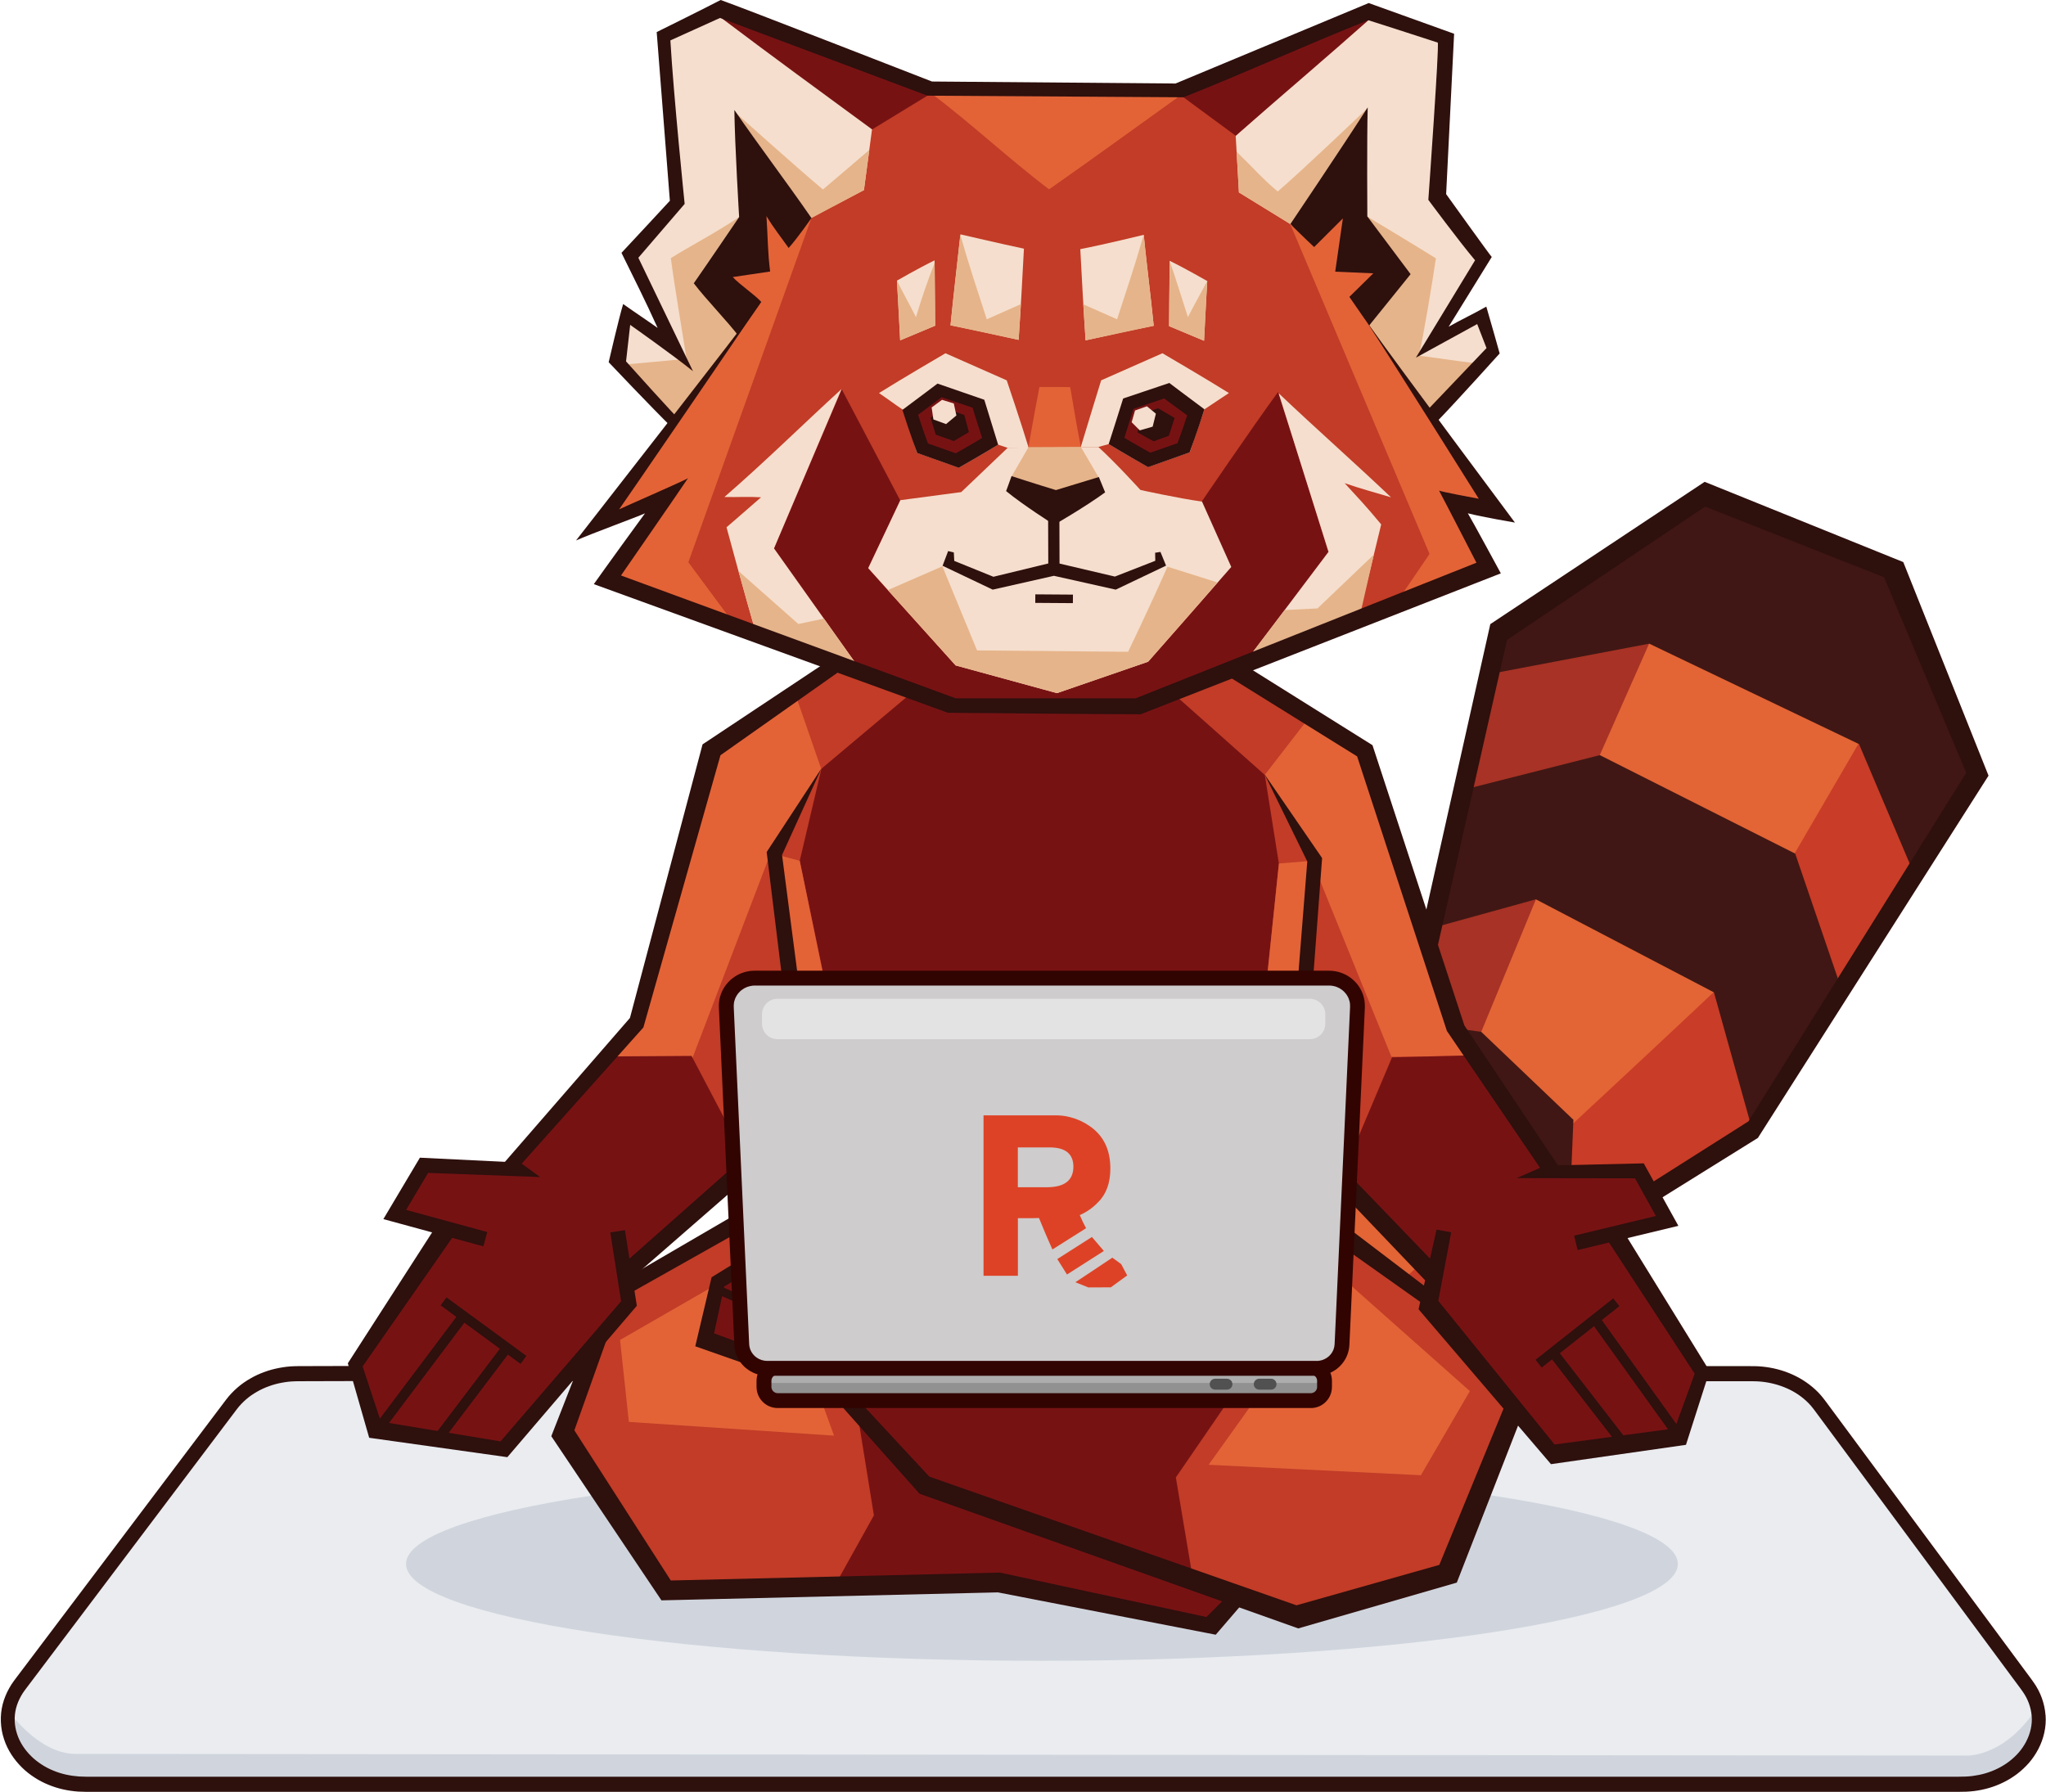 <svg width="1581" height="1385" viewBox="0 0 1581 1385" fill="none" xmlns="http://www.w3.org/2000/svg">
<path fill-rule="evenodd" clip-rule="evenodd" d="M1354.27 1063.69L246.248 1059.85C246.248 1059.85 196.872 1064.47 176.811 1083.65C156.751 1102.84 7.995 1312.58 7.995 1312.58C7.995 1312.58 7.057 1350.79 58.755 1358.47C110.454 1366.14 50.273 1362.31 50.273 1362.31L1526.88 1358.81C1526.88 1358.81 1582.18 1343.89 1571.12 1312.42C1562.34 1287.43 1402.91 1088.26 1402.91 1088.26C1402.91 1088.26 1381.3 1068.3 1354.29 1063.69H1354.27Z" fill="#EAECF0"/>
<path fill-rule="evenodd" clip-rule="evenodd" d="M58.41 1355.52C30.576 1355.52 8.177 1324.23 8.177 1324.23C8.177 1324.23 3.285 1370.34 54.984 1378.58C106.683 1386.81 1517.52 1376.01 1517.52 1376.01C1517.52 1376.01 1569.39 1382.05 1574.36 1319.29C1548.12 1359.74 1518.12 1356.8 1518.12 1356.8C1518.12 1356.8 94.413 1355.52 58.41 1355.52Z" fill="#D0D5DD"/>
<path d="M1580.62 1325.48C1579.94 1316.29 1576.57 1307.48 1571.59 1300.46C1570.34 1298.57 1569.24 1297.2 1568.09 1295.6L1564.63 1290.94L1557.73 1281.62L1530.12 1244.31L1419.69 1095.1L1412.79 1085.78L1411.06 1083.44C1410.49 1082.66 1409.94 1081.91 1409.23 1081.03C1408.56 1080.21 1407.92 1079.34 1407.21 1078.55L1405.07 1076.19C1399.15 1070.15 1392.25 1065.52 1384.94 1062.26C1377.63 1058.96 1369.89 1057.02 1362.08 1056.21C1358.19 1055.8 1354.16 1055.82 1350.59 1055.82H1251.52L293.797 1055.65L249.773 1055.77L238.771 1055.8H233.27L230.52 1055.82L227.621 1055.88C225.661 1055.88 223.701 1056.13 221.758 1056.28C219.814 1056.56 217.854 1056.76 215.927 1057.17C212.057 1057.88 208.22 1058.91 204.481 1060.28C200.726 1061.61 197.069 1063.29 193.561 1065.32C190.037 1067.33 186.644 1069.65 183.498 1072.4C180.353 1075.12 177.404 1078.2 174.802 1081.61L167.819 1090.86L139.886 1127.89L28.171 1275.97L14.205 1294.48L12.459 1296.79C11.866 1297.59 11.322 1298.25 10.68 1299.19L8.835 1301.84C8.259 1302.77 7.716 1303.72 7.156 1304.66C4.998 1308.48 3.252 1312.65 2.099 1317.06C-0.206 1325.91 0.255 1335.61 3.12 1344.14C5.92 1352.74 10.977 1360.11 16.955 1365.99C19.936 1368.97 23.23 1371.51 26.672 1373.73C30.098 1375.99 33.705 1377.84 37.427 1379.35C44.839 1382.45 52.662 1384.08 60.468 1384.64C62.412 1384.75 64.421 1384.79 66.299 1384.82H1513.79C1515.56 1384.84 1517.57 1384.77 1519.52 1384.72C1521.48 1384.64 1523.42 1384.44 1525.38 1384.23C1529.28 1383.72 1533.15 1382.96 1536.97 1381.84C1544.6 1379.6 1551.96 1376.06 1558.57 1371.08C1561.84 1368.58 1564.94 1365.73 1567.76 1362.54C1570.54 1359.32 1573.01 1355.72 1575.05 1351.81C1579.14 1344.04 1581.41 1334.75 1580.67 1325.53L1580.62 1325.48ZM1565.67 1346.02C1564.08 1349.05 1562.14 1351.9 1559.9 1354.48C1557.64 1357.05 1555.11 1359.39 1552.39 1361.46C1546.92 1365.6 1540.68 1368.61 1534.14 1370.54C1530.86 1371.49 1527.5 1372.15 1524.13 1372.6C1522.43 1372.78 1520.72 1372.96 1519.02 1373.03C1517.31 1373.08 1515.65 1373.14 1513.75 1373.13H66.249C64.454 1373.09 62.791 1373.06 61.078 1372.96C54.259 1372.47 47.507 1371.07 41.199 1368.41C38.036 1367.13 34.99 1365.57 32.14 1363.67C29.275 1361.81 26.541 1359.72 24.119 1357.28C19.244 1352.49 15.292 1346.64 13.2 1340.14C11.059 1333.68 10.729 1326.7 12.426 1320.14C13.282 1316.86 14.6 1313.72 16.28 1310.74C16.725 1310.01 17.136 1309.26 17.598 1308.53L19.08 1306.42C19.524 1305.75 20.2 1304.91 20.76 1304.17L22.506 1301.86L36.472 1283.35L148.187 1135.27L176.12 1098.24L183.103 1088.99C185.195 1086.25 187.566 1083.77 190.152 1081.53C192.721 1079.27 195.571 1077.33 198.552 1075.63C201.516 1073.92 204.646 1072.47 207.874 1071.33C211.085 1070.16 214.396 1069.24 217.756 1068.65C219.436 1068.28 221.132 1068.12 222.828 1067.87C224.541 1067.76 226.238 1067.54 227.95 1067.54L230.553 1067.48H233.303L238.804 1067.46L249.806 1067.43L293.83 1067.31L1251.54 1067.48H1350.6C1354.37 1067.48 1357.68 1067.48 1361.11 1067.82C1367.91 1068.52 1374.61 1070.23 1380.87 1073.03C1387.13 1075.81 1392.9 1079.73 1397.69 1084.62L1399.42 1086.52C1399.99 1087.14 1400.49 1087.85 1401.03 1088.51C1401.54 1089.14 1402.14 1089.94 1402.71 1090.72L1404.44 1093.06L1411.34 1102.38L1521.77 1251.59L1549.38 1288.9L1556.28 1298.22L1559.74 1302.88C1560.84 1304.41 1562.14 1306.08 1563.03 1307.43C1567.02 1313.04 1569.42 1319.61 1569.95 1326.33C1570.49 1333.07 1568.84 1339.92 1565.68 1345.97L1565.67 1346.02Z" fill="#2E100D"/>
<path d="M805.149 1283.55C1076.54 1283.55 1296.54 1250.04 1296.54 1208.71C1296.54 1167.38 1076.54 1133.87 805.149 1133.87C533.759 1133.87 313.754 1167.38 313.754 1208.71C313.754 1250.04 533.759 1283.55 805.149 1283.55Z" fill="#D0D5DD"/>
<path fill-rule="evenodd" clip-rule="evenodd" d="M1465.41 440.734L1321.61 378.264L1159.07 490.786L1099.25 760.117C1043.31 816.741 952.902 909.235 919.88 940.891C897.069 940.215 886.891 942.933 874.374 942.389C872.397 949.191 873.715 946.243 871.541 950.328C859.65 963.899 822.049 996.526 795.203 1022.83C825.804 1039.86 912.271 1078.2 969.191 1111.55C1038.71 1076.14 1357.15 874.846 1357.15 874.846L1526.91 601.397L1465.39 440.767L1465.41 440.734Z" fill="#A73225"/>
<path fill-rule="evenodd" clip-rule="evenodd" d="M1483.99 493.699L1322.11 769.042L1217.31 862.146L1141.43 930.15C1110.03 959.351 1085.26 981.75 1047.21 1014.33C989.5 1017.39 953.629 1019.24 908.748 1020.29C900.662 1018.31 836.215 993.428 828.392 990.858C814.228 1004.12 805.927 1013.47 794.975 1024.18C816.632 1034.44 930.357 1098.32 965.388 1117.28C1016.76 1094.8 1353.29 879.522 1353.29 879.522L1447.66 724.014L1526.35 594.972L1484.01 493.716L1483.99 493.699Z" fill="#C93C27"/>
<path fill-rule="evenodd" clip-rule="evenodd" d="M1323.44 386.43L1186.89 694.959L1144.58 797.468L1007.73 961.425C986.881 959.943 962.193 956.385 943.532 953.602C926.437 957.934 905.075 961.738 887.765 965.032C877.307 962.94 870.39 960.651 863.967 958.807C855.106 966.317 840.233 979.641 828.639 990.198C853.327 999.965 891.043 1014.38 908.122 1020.57C956.033 1019.23 996.055 1021.82 1049.57 1019.2C1094.97 982.177 1324.23 766.867 1324.23 766.867L1483.48 493.698L1459.66 441.703L1323.43 386.43H1323.44Z" fill="#E36435"/>
<path fill-rule="evenodd" clip-rule="evenodd" d="M1459.53 440.931L1320.58 387.289L1160.6 491.214L1151.6 520.81L1274.39 497.456L1436.52 575.078L1480.32 678.377L1526.7 600.36L1459.53 440.931Z" fill="#401714"/>
<path fill-rule="evenodd" clip-rule="evenodd" d="M1387.21 659.733L1236.25 583.609L1134.3 609.484L1111.14 715.978L1186.81 695.044L1324.41 766.952L1354.49 874.829L1423.91 767.166L1387.21 659.733Z" fill="#401714"/>
<path fill-rule="evenodd" clip-rule="evenodd" d="M1215.81 865.442L1144.61 797.488L1075.82 787.787L1010.05 852.003L1076.71 864.191L1142.24 931.569L1136.25 1018.28L1211.23 976.762L1215.81 865.442Z" fill="#401714"/>
<path fill-rule="evenodd" clip-rule="evenodd" d="M1026.82 1081.39L1046.95 1014.33L994.44 941.532L950.976 916.695L929.285 934.483L945.706 954.955L970.229 1018.79L940.781 1097.34L971.448 1114.47L1026.82 1081.39Z" fill="#401714"/>
<path fill-rule="evenodd" clip-rule="evenodd" d="M880.158 941.533L846.626 940.857L794.68 1023.26L884.589 1069.29L908.667 1020.8L880.158 941.533Z" fill="#401714"/>
<path d="M786.92 1017.28L843.692 936.195L921.792 934.466L1089.14 761.22L1151.6 482.352L1317.23 372.383L1470.72 434.408L1536.59 599.469L1358.36 879.457L967.528 1122.73L791.153 1026.27L794.117 1015.35L968.615 1109.05L1351.09 866.627L1519.35 597.262L1455.88 446.151L1317.58 391.504L1164.51 494.556L1102.88 766.753L920.688 949.338L848.122 948.894L796.242 1024.52L786.92 1017.28Z" fill="#2E100D"/>
<path fill-rule="evenodd" clip-rule="evenodd" d="M935.395 1254.69L955.159 1234.3L996.597 1249.6L1115.82 1219.62L1171.92 1078.72L1096.7 999.042L1033.57 955.051L1018.49 896.187L1050.8 931.878L1090.95 841.557L1152.15 834.557L1125.18 792.905L1056.75 580.806L953.413 517.694L644.043 515.783L552.389 577.627L491.664 791.192L457.885 828.183L529.71 838.378L567.063 910.417L603.083 879.981L590.796 933.525L477.006 997.757L437.479 1106.15L515.891 1227.92L771.553 1221.53L935.395 1254.69Z" fill="#C23C27"/>
<path fill-rule="evenodd" clip-rule="evenodd" d="M711.883 529.207L634.738 594.098L617.972 665.281L644.999 794.701L604.516 958.23L749.236 1005.42L770.911 1053.87L931.574 1042.61L1014.66 971.834L973.869 804.369L988.23 667.406L977.344 598.907L902.472 532.336L711.883 529.207Z" fill="#771213"/>
<path fill-rule="evenodd" clip-rule="evenodd" d="M922.648 1225.37L957.07 1236.21L933.485 1255.33L770.269 1220.91L647.223 1221.54L675.287 1171.17L662.737 1093.4L642.974 1070.44L544.418 1036.33L554.465 989.953L607.547 956.799L756.039 1006.47L782.177 1050.68L976.834 1042.39L908.616 1141.85L922.648 1225.37Z" fill="#771213"/>
<path fill-rule="evenodd" clip-rule="evenodd" d="M553.671 576.347L491.827 790.57L465.689 816.708L533.529 821.797L596.015 657.955L634.555 594.167L613.589 533.641L553.671 576.347Z" fill="#E36337"/>
<path fill-rule="evenodd" clip-rule="evenodd" d="M977.475 598.659L1013.18 663.682L1075.17 816.704L1137.66 816.061L1124.42 794.222L1053.5 579.538L1011.75 554.355L977.475 598.659Z" fill="#E36337"/>
<path fill-rule="evenodd" clip-rule="evenodd" d="M988.264 667.358L975.879 786.732L998.937 817.975L1012.33 665.398L988.264 667.358Z" fill="#E36337"/>
<path fill-rule="evenodd" clip-rule="evenodd" d="M617.972 665.281L638.625 765.698L617.264 814.152L598.455 660.027L617.972 665.281Z" fill="#E36337"/>
<path d="M479.131 1035.59L485.933 1098.92L644.472 1109.54L628.315 1064.92L542.985 1036.33L553.673 992.67L479.131 1035.59Z" fill="#E36337"/>
<path d="M988.314 1056L933.914 1132.07L1097.97 1140.14L1135.8 1075.12L1041.02 990.957L1037.62 1049.19L988.314 1056Z" fill="#E36337"/>
<path d="M926.256 1040.91L986.19 995.633L945.394 1039.62L935.117 1044.65L926.256 1040.91Z" fill="#2E100D"/>
<path d="M962.818 1236.21L939.431 1263.4L771.126 1230.68L511.116 1236.84L426 1109.97L470.782 995.487L583.584 929.755L610.792 808.389L592.428 658.497L634.69 593.984L604.303 660.786L623.721 809.937L598.456 936.557L480.219 1003.18L443.82 1105.42L518.346 1221.49L772.608 1215.38L932.25 1249.72L951.734 1230.23L962.818 1236.21Z" fill="#2E100D"/>
<path d="M552.809 992.23L550.125 998.246L586.946 1014.67L589.63 1008.65L552.809 992.23Z" fill="#2E100D"/>
<path d="M607.794 994.367L578.082 978.919L580.602 974.109L610.33 989.558L607.794 994.367Z" fill="#2E100D"/>
<path d="M1026.97 1044.3L777.749 1058.34L752.369 1012.25L607.994 964.902L559.556 994.35L551.799 1030.49L648.246 1065.98L718.095 1141.21L1001.82 1240.67L1112.2 1209.43L1164.89 1081.23L1097.97 1006.54L1028.63 957.392L997.391 826.786L1010.17 665.76L977.314 598.662L1021.63 663.158L1009.71 823.014L1042.72 949.734L1102.27 995.059L1180.54 1082.56L1125.71 1223.13L1003.19 1258.53L710.552 1154.45L641.955 1077.31L537.256 1040.48L549.872 987.153L606.265 952.286L760.488 1002.87L782.953 1044.52L987.789 1035.06L1026.97 1044.3Z" fill="#2E100D"/>
<path fill-rule="evenodd" clip-rule="evenodd" d="M466.169 997.758L580.601 904.061L534.387 816.062L471.34 816.474L386.043 908.08L466.169 997.758Z" fill="#771213"/>
<path fill-rule="evenodd" clip-rule="evenodd" d="M1119.22 987.564L1036.29 910.255L1075.65 817.184L1138.14 815.586L1205.5 903.831L1119.22 987.564Z" fill="#771213"/>
<path d="M385.615 903.189L486.773 786.73L542.886 575.29L643.863 508.176L650.483 517.547L556.721 583.69L497.166 794.06L398.165 904.902L385.615 903.189Z" fill="#2E100D"/>
<path d="M1192.32 905.958L1118.06 796.779L1048.69 584.581L945.918 520.662L954.729 509.627L1060.56 575.918L1131.55 792.48L1205.71 903.405L1192.32 905.958Z" fill="#2E100D"/>
<path d="M599.409 890.952L468.079 1005.42L463.879 992.67L602.604 869.838L599.409 890.952Z" fill="#2E100D"/>
<path d="M1019.77 884.184L1112 979.972L1107.75 996.327L1019.22 903.552L1019.77 884.184Z" fill="#2E100D"/>
<path fill-rule="evenodd" clip-rule="evenodd" d="M326.244 899.602L302.758 939.771L345.514 950.082L272.717 1054.48L290.751 1104.04L391.333 1117.02L485.59 1009.57L477.256 954.166L410.553 902.517L326.244 899.602Z" fill="#771213"/>
<path d="M417.42 909.696L330.805 906.501L313.824 935.076L376.525 952.188L373.511 963.256L296.234 942.191L324.464 894.725L402.02 898.529L417.42 909.696Z" fill="#2E100D"/>
<path d="M482.92 950.705L492.094 1009.17L392.04 1126.18L285.282 1111.19L268.779 1053.63L336.586 948.301L349.811 956.14L280.209 1056.03L294.308 1098.72L386.786 1113.97L479.939 1005.71L471.589 952.484L482.92 950.705Z" fill="#2E100D"/>
<path d="M345.017 1002.67L340.49 1008.85L402.241 1054.09L406.767 1047.92L345.017 1002.67Z" fill="#2E100D"/>
<path d="M354.348 1015.49L289.254 1102.09L295.376 1106.7L360.47 1020.09L354.348 1015.49Z" fill="#2E100D"/>
<path d="M387.81 1040.36L333.658 1111.88L339.764 1116.51L393.916 1044.98L387.81 1040.36Z" fill="#2E100D"/>
<path fill-rule="evenodd" clip-rule="evenodd" d="M1268.22 903.914L1290.49 944.776L1247.45 953.801L1317.07 1060.34L1297.55 1109.34L1196.62 1119.29L1105.64 1009.06L1115.64 953.933L1183.86 904.293L1268.22 903.914Z" fill="#771213"/>
<path d="M1171.9 910.536L1263.44 910.684L1279.58 939.77L1216.39 954.971L1219.07 966.121L1296.93 947.395L1270.15 899.105L1193.96 900.835L1171.9 910.536Z" fill="#2E100D"/>
<path d="M1110.08 950.295L1096.16 1011.86L1198.49 1131.58L1302.79 1116.64L1321.04 1059.61L1255.24 952.947L1242.97 959.732L1309.53 1061.66L1294.14 1103.93L1201.27 1116.38L1111.41 1005.37L1121.36 952.42L1110.08 950.295Z" fill="#2E100D"/>
<path d="M1246.61 1003.44L1186.55 1050.92L1191.3 1056.93L1251.36 1009.45L1246.61 1003.44Z" fill="#2E100D"/>
<path d="M1236.27 1018.16L1230.05 1022.63L1294.57 1112.52L1300.79 1108.05L1236.27 1018.16Z" fill="#2E100D"/>
<path d="M1202.25 1041.92L1196.2 1046.61L1251.48 1118.04L1257.54 1113.35L1202.25 1041.92Z" fill="#2E100D"/>
<path d="M470.553 446.463L735.124 547.341L876.93 548.296L1148.17 436.944L1120.57 387.452L1158.65 396.971L1104.39 318.937L1152.93 270.4L1141.5 243.752L1103.44 267.551L1144.37 200.931L1104.39 154.288L1110.11 28.672L1056.81 9.633L917.857 68.645L708.476 69.583L554.302 7.723L511.48 28.672L523.849 157.154L487.681 197.11L520.045 265.641L484.223 243.126L475.625 276.791L521.049 328.802L461.988 409.34L513.391 383.647L470.553 446.463Z" fill="#C23C27"/>
<path d="M856.821 343.231C868.3 350.28 887.175 360.953 887.175 360.953L919.39 349.539L930.738 316.32C936.782 312.268 943.568 307.821 949.612 303.77C933.225 293.459 898.243 273.004 898.243 273.004L850.892 293.937C850.892 293.937 840.68 327.107 835.146 345.488L848.718 345.422L856.821 343.215V343.231Z" fill="#F5DECD"/>
<path d="M771.277 343.659C759.798 350.708 740.923 361.413 740.923 361.413L708.626 350L697.74 316.714C691.695 312.662 685.272 307.837 679.211 303.785C695.598 293.475 730.58 273.02 730.58 273.02L777.931 293.953C777.931 293.953 789.312 327.584 794.846 345.965L778.936 346.244L771.277 343.659Z" fill="#F5DECD"/>
<path d="M1059.43 11.777L1111.53 29.137L1105.1 155.724L1145.55 201.164L1103.44 267.554L1143.66 244.463L1153.64 270.403L1104.4 318.94L1058.72 250.426L1015.48 190.953L996.963 173.083L957.386 148.708L954.85 104.931L1059.43 11.777Z" fill="#F5DECD"/>
<path d="M555.257 12.006L513.819 29.134L523.141 156.43L487.682 198.543L521.906 267.552L484.602 246.372L474.357 278.966L520.045 327.733L572.864 255.414L626.835 168.14L667.582 146.91L673.989 98.851L555.257 12.006Z" fill="#F5DECD"/>
<path d="M867.888 307.987C863.935 320.949 860.51 331.061 856.705 343.2C868.185 350.249 887.158 361.036 887.158 361.036L919.274 349.623C919.274 349.623 925.22 333.68 930.688 316.321C918.796 307.509 903.562 295.98 903.562 295.98L867.888 307.987Z" fill="#2E100D"/>
<path d="M771.295 343.676C759.816 350.725 740.842 361.513 740.842 361.513L708.726 350.099C708.726 350.099 702.78 334.157 697.312 316.797C709.204 307.986 724.438 296.457 724.438 296.457L760.59 308.958L771.295 343.693V343.676Z" fill="#2E100D"/>
<path d="M635.911 146.432C647.028 137.126 657.009 128.446 671.733 115.864L667.582 146.959L626.984 168.551L568.352 87.074C568.352 87.074 617.843 131.444 635.927 146.432H635.911Z" fill="#E6B48A"/>
<path d="M571.2 167.729C552.408 180.344 533.138 190.21 518.381 199.499C520.95 219.707 527.9 260.404 530.519 277.302C511.249 279.213 499.819 280.152 481.752 281.815L521.955 325.477L570.491 258.379L536.415 218.406L571.216 167.729H571.2Z" fill="#E6B48A"/>
<path d="M955.59 117.298C967.728 129.074 976.523 139.071 987.327 147.998C1004.74 133.241 1056.73 83.617 1056.73 83.617L997.209 173.23L957.303 148.723L955.59 117.298Z" fill="#E6B48A"/>
<path d="M1109.55 199.648C1106.27 221.718 1100.57 255.975 1096.46 274.899C1104.66 275.788 1129.41 279.593 1140.83 280.795L1103.92 317.292L1057.95 251.446L1089.06 212.264L1056.09 167.137C1056.09 167.137 1094.78 190.376 1109.53 199.648H1109.55Z" fill="#E6B48A"/>
<path d="M720.946 73.242C749.785 94.884 781.835 124.678 810.674 146.319C846.364 121.334 877.492 98.54 912.145 73.769L720.93 73.242H720.946Z" fill="#E36337"/>
<path d="M1059.47 13.818C1024.37 44.979 989.551 74.493 954.865 104.913L912.637 73.818L1059.47 13.818Z" fill="#771213"/>
<path d="M556.871 13.472C598.639 45.028 633.621 70.424 673.922 100.037L717.222 73.587L556.871 13.455V13.472Z" fill="#771213"/>
<path d="M1058 251.561C1068.42 238.715 1079.59 224.732 1090.02 211.885C1079.49 197.771 1056.57 167.252 1056.57 167.252C1056.57 167.252 1056.17 107.746 1056.86 82.992C1037.05 113.807 997.176 173.049 997.176 173.049L1058 251.561Z" fill="#2E100D"/>
<path d="M996.963 173.083C996.963 173.083 1009.66 185.6 1015.47 190.936C1022.87 183.558 1030.26 176.179 1037.68 168.801C1035.7 182.52 1033.72 196.256 1031.75 209.975C1041.56 210.404 1051.4 210.815 1061.21 211.244C1055.18 217.354 1048.74 223.332 1042.7 229.443L1158.7 397.304L1121.89 387.076L1149.13 438.363L1080.37 463.825L1104.64 428.135L996.979 173.083H996.963Z" fill="#E36337"/>
<path d="M571.745 260.947C561.978 248.101 545.871 231.746 536.088 218.916C545.953 204.802 571.152 167.712 571.152 167.712C571.152 167.712 567.809 112.126 567.463 85C586.65 112.834 606.744 139.252 627.034 168.502L571.745 260.947Z" fill="#2E100D"/>
<path d="M627.049 168.487C627.049 168.487 615.932 184.496 609.394 191.644C603.679 183.442 598.326 177.019 592.265 167.021C593.336 183.442 593.27 196.124 595.114 209.843C584.771 211.276 576.553 212.692 566.21 214.125C571.859 220.236 582.68 227.285 588.329 233.395L464.459 408.321L515.927 383.32L470.685 447.981L573.325 490.457L531.919 434.541L627.016 168.454L627.049 168.487Z" fill="#E36337"/>
<path d="M666.166 519.673C644.805 489.648 598.08 423.851 598.08 423.851C598.08 423.851 634.742 337.582 650.421 300.838C665.178 328.672 695.615 386.712 695.615 386.712C695.615 386.712 680.512 419.157 670.877 439.069C690.443 461.123 738.453 514.254 738.453 514.254L816.734 535.665L887.159 511.389C887.159 511.389 931.644 461.897 950.683 438.114C944.441 426.124 928.087 388.392 928.087 388.392C928.087 388.392 967.235 330.797 987.576 302.979C1004.23 354.365 1026.59 426.931 1026.59 426.931C1026.59 426.931 988.498 479.997 967.235 505.673L878.842 545.893H737.514L666.183 519.656L666.166 519.673Z" fill="#771213"/>
<path d="M1050.18 473.343C1055.41 455.028 1061.59 428.676 1067.29 405.289C1054.8 390.186 1049.09 384.471 1039.03 373.403C1052.66 378.048 1059.68 379.843 1074.9 384.356C1044.38 355.451 1018.57 332.838 988.052 303.934L1026.59 426.469L967.234 505.212L1050.16 473.326L1050.18 473.343Z" fill="#F5DECD"/>
<path d="M968.24 503.633L1052.06 470.429L1061.61 428.629L1018.06 470.215L992.714 471.5L968.24 503.633Z" fill="#E6B48A"/>
<path d="M928.81 387.652C910.248 385.083 881.228 378.66 881.228 378.66C881.228 378.66 862.996 358.517 848.733 345.44C826.367 345.209 778.687 346.066 778.687 346.066L742.766 380.323C742.766 380.323 707.85 384.967 695.745 386.549L670.908 439.087L738.484 514.272L816.765 535.683L887.19 511.407L951.439 438.182L928.826 387.636L928.81 387.652Z" fill="#F5DECD"/>
<path d="M751.545 315.085C754.098 323.798 756.387 330.386 758.924 338.456C751.249 343.15 738.55 350.331 738.55 350.331L717.074 342.738C717.074 342.738 713.088 332.131 709.432 320.569C717.387 314.706 727.581 307.031 727.581 307.031L751.545 315.085Z" fill="#771213"/>
<path d="M745.122 320.716C746.555 325.839 747.378 329.215 748.696 333.925C742.272 337.796 737.035 340.892 737.035 340.892L723.118 335.951C723.118 335.951 720.796 328.688 719.066 322.858C724.123 319.531 730.184 315.43 730.184 315.43L745.105 320.716H745.122Z" fill="#2E100D"/>
<path d="M868.842 338.374C876.369 342.919 888.82 349.87 888.82 349.87L909.885 342.508C909.885 342.508 913.788 332.247 917.379 321.047C909.572 315.382 899.575 307.938 899.575 307.938L875.858 315.991" fill="#771213"/>
<path d="M878.908 334.109C884.376 337.321 891.458 341.076 891.458 341.076L903.168 336.794C903.168 336.794 905.243 330.782 907.632 322.992C902.048 319.714 894.851 315.498 894.851 315.498L883.668 319.484C883.668 319.484 880.572 328.905 878.908 334.109Z" fill="#2E100D"/>
<path d="M886.251 313.998L877.061 317.243L874.459 326.334L880.75 332.609L890.698 329.743L893.185 319.697L886.251 313.998Z" fill="#F5DECD"/>
<path d="M737.018 311.822L727.927 309.006L719.906 314.902L721.257 324.175L731.04 327.765L739.028 321.095L737.018 311.822Z" fill="#F5DECD"/>
<path d="M742.157 181.121C739.489 205.299 736.871 226.957 734.482 251.431C750.722 254.643 771.424 259.106 787.12 262.68C788.816 238.321 789.887 216.729 791.221 192.189C774.043 188.549 742.141 181.121 742.141 181.121H742.157Z" fill="#F5DECD"/>
<path d="M693.078 216.876C693.918 229.426 695.582 263.041 695.582 263.041L722.609 251.709C722.609 251.709 722.427 219.412 722.164 201.213C709.762 207.274 693.078 216.892 693.078 216.892V216.876Z" fill="#F5DECD"/>
<path d="M883.831 181.48C885.972 205.214 889.233 227.761 891.506 251.79C875.267 255.002 854.564 259.465 838.869 263.039C837.172 238.68 836.102 217.088 834.768 192.548C852.571 189.122 883.848 181.48 883.848 181.48H883.831Z" fill="#F5DECD"/>
<path d="M932.911 217.221C932.071 229.771 930.408 263.386 930.408 263.386L903.381 252.055C903.381 252.055 903.562 219.758 903.825 201.559C916.227 207.62 932.911 217.238 932.911 217.238V217.221Z" fill="#F5DECD"/>
<path d="M794.664 346.096C796.805 332.64 803.179 299.091 803.179 299.091C803.179 299.091 818.875 298.976 826.978 299.207C829.597 314.754 832.265 330.499 835.229 345.701L794.664 346.08V346.096Z" fill="#E36337"/>
<path d="M848.982 368.959C841.603 356.343 835.18 345.391 835.18 345.391L794.746 345.572C794.746 345.572 788.455 356.656 781.719 368.119L816.124 379.763L848.982 368.942V368.959Z" fill="#E6B48A"/>
<path d="M815.892 378.775C826.63 375.547 836.166 372.566 849.112 368.662C851.006 373.274 852.373 376.601 853.97 380.52C839.065 391.489 814.591 405.588 814.591 405.588C814.591 405.588 790.018 389.974 777.451 379.532C778.752 375.86 780.037 372.664 781.651 367.938C795.815 372.631 815.892 378.758 815.892 378.758V378.775Z" fill="#2E100D"/>
<path d="M693.094 216.876C697.854 226.478 703.025 235.52 707.785 245.122C712.001 230.925 716.827 216.893 722.229 203.107L722.608 251.694L695.581 263.025L693.094 216.876Z" fill="#E6B48A"/>
<path d="M788.866 235.058C779.56 239.109 771.803 242.716 762.498 246.768C754.642 222.343 749.388 207.125 742.042 181.465L734.482 251.429L787.12 262.678L788.866 235.058Z" fill="#E6B48A"/>
<path d="M932.829 217.252C927.575 227.233 922.98 235.254 917.924 245.103C913.773 232.009 909.425 218.092 903.891 201.787L903.381 252.037L930.408 263.368L932.829 217.252Z" fill="#E6B48A"/>
<path d="M883.765 181.465C876.419 207.125 871.066 222.343 863.194 246.768C853.888 242.716 846.394 239.241 837.105 235.206L838.868 263.04L891.505 251.791L883.765 181.465Z" fill="#E6B48A"/>
<path d="M940.881 450.236C940.881 450.236 919.042 443.219 902.144 437.982C887.387 471.366 871.691 503.746 871.691 503.746L754.986 502.676L728.206 437.686L686.043 456.066L738.45 514.27L816.731 535.681L887.156 511.405L940.881 450.219V450.236Z" fill="#E6B48A"/>
<path d="M666.165 519.671L598.078 423.85L650.321 300.639C619.39 328.95 590.585 357.394 559.77 384.108C570.953 384.338 577.82 383.696 588.081 384.338C573.324 397.3 561.4 407.512 561.4 407.512C561.4 407.512 577.096 465.782 584.293 489.515L666.148 519.671H666.165Z" fill="#F5DECD"/>
<path d="M583.982 488.743L570.658 441.359L616.889 482.254L636.669 478.087L666.167 519.674L583.982 488.743Z" fill="#E6B48A"/>
<path fill-rule="evenodd" clip-rule="evenodd" d="M881.509 552.039C845.934 552.039 744.744 550.886 732.506 550.886L458.86 451.457C465.052 442.613 497.663 397.584 498.404 396.728C492.788 399.38 456.126 412.72 445.107 417.71C445.107 417.71 577.772 247.791 587.95 233.133C578.349 248.186 482.296 388.262 478.426 393.648C481.835 391.919 530.932 370.574 531.689 369.487C523.932 381.131 479.859 444.77 479.859 444.77L738.452 539.67H877.589C877.589 539.67 1140.38 435.103 1140.76 434.954C1140.79 434.954 1140.83 434.954 1140.84 434.954C1140.84 434.954 1140.86 434.954 1140.88 434.889C1140.88 434.889 1115.12 384.853 1111.94 379.056C1111.94 379.813 1142.7 385.462 1142.7 385.462C1142.7 385.462 1078.51 283.004 1056.17 248.796C1079.82 282.114 1170.64 403.876 1170.64 403.876C1170.64 403.876 1145.42 399.577 1134.24 396.711C1137.15 401.389 1159.73 443.123 1159.73 443.123C1159.73 443.123 881.773 551.956 881.509 552.006V552.039Z" fill="#2E100D"/>
<path d="M1104.31 315.562C1119.1 300.048 1133.88 284.533 1148.67 269.019C1146.26 262.826 1143.87 256.633 1141.47 250.457C1125.68 259.12 1109.88 267.767 1094.09 276.43C1109.34 251.495 1124.57 226.115 1139.82 201.163C1127.5 186.554 1103.72 154.454 1103.72 154.454C1103.72 154.454 1112.37 33.269 1110.97 32.907C1094.83 27.554 1057.34 15.63 1057.34 15.63H1057.29C1008.33 35.064 963.48 55.783 914.499 75.185L716.745 73.95L556.378 13.868C556.378 13.868 517.971 31.243 518.02 31.227C520.491 73.983 529.055 157.584 529.055 157.584C529.055 157.584 500.776 190.441 493.266 199.203C507.348 228.437 521.413 257.654 535.495 286.888C519.865 274.24 486.958 251.083 486.958 251.083L483.763 279.296C483.763 279.296 524.872 325.164 525.448 324.621C523.439 326.597 521.429 328.59 519.436 330.566C503.28 314.755 470.34 279.938 470.34 279.938C470.34 279.938 478.097 246.373 481.523 234.959C491.471 242.025 498.223 246.373 508.171 253.438C498.421 231.797 490.4 216.183 480.238 195.415C488.111 187.098 517.625 155.163 517.625 155.163L507.446 24.787C507.446 24.787 545.986 5.732 556.872 0C569.62 4.299 720.155 62.997 720.155 62.997L908.339 64.545L1057.64 2.355L1123.63 26.088L1117.47 150.024C1117.47 150.024 1152.52 198.923 1152.72 198.594C1141.82 216.463 1130.32 234.663 1119.4 252.532C1128.51 247.262 1139.41 242.222 1148.52 236.952C1152.06 248.876 1158.83 273.169 1158.83 273.169C1158.83 273.169 1125.76 309.913 1110.9 325.28C1108.99 323.172 1105.63 318.082 1104.2 315.678L1104.3 315.579L1104.31 315.562Z" fill="#2E100D"/>
<path d="M901.044 437.158L896.712 426.552L892.595 427.194L892.727 433.403L861.516 445.607L818.728 435.561L818.629 401.633L809.916 401.649L810.031 435.478L767.638 445.756L737.383 433.486L737.037 426.947L732.656 425.893L728.357 437.257L767.095 455.703L814.396 445.014L862.158 455.703L901.044 437.158Z" fill="#2E100D"/>
<path d="M800.026 459.348L799.98 465.936L829.049 466.138L829.095 459.551L800.026 459.348Z" fill="#2E100D"/>
<path d="M598.308 1060.89H1020.89V1078.79H598.308C593.712 1078.79 589.99 1075.07 589.99 1070.48V1069.21C589.99 1064.61 593.712 1060.89 598.308 1060.89Z" fill="#919191"/>
<path d="M595.754 1057.33C592.197 1057.33 589.314 1062.85 589.314 1069.67V1081.18C589.314 1074.36 592.197 1068.85 595.754 1068.85H1020.38V1057.33H595.754Z" fill="#ADADAD"/>
<path d="M1012.9 1050.84C1016.5 1050.86 1020.15 1052.06 1022.97 1054.32C1025.8 1056.54 1027.91 1059.7 1028.75 1063.24C1029 1064.12 1029.09 1065.02 1029.18 1065.91L1029.24 1067.23V1071.63C1029.24 1071.84 1029.23 1072.43 1029.19 1072.85C1029.19 1073.29 1029.14 1073.73 1029.06 1074.2C1028.95 1075.09 1028.72 1075.97 1028.47 1076.85C1027.93 1078.58 1027.07 1080.21 1026 1081.64C1023.86 1084.54 1020.71 1086.7 1017.22 1087.64C1016.35 1087.88 1015.46 1088.03 1014.55 1088.15L1013.2 1088.21H1012.66H1012.21H600.928C597.338 1088.2 593.681 1086.99 590.865 1084.74C588.032 1082.51 585.924 1079.35 585.084 1075.81C584.837 1074.94 584.738 1074.03 584.656 1073.14L584.59 1071.82V1067.43C584.59 1067.21 584.606 1066.62 584.639 1066.21C584.639 1065.76 584.689 1065.32 584.771 1064.86C584.886 1063.97 585.117 1063.08 585.364 1062.21C585.907 1060.48 586.764 1058.86 587.834 1057.41C589.975 1054.51 593.121 1052.36 596.613 1051.42C597.486 1051.17 598.375 1051.02 599.281 1050.91L600.632 1050.84H601.175H601.62H1012.9V1062.32H601.191C601.027 1062.32 600.895 1062.32 600.862 1062.32C600.73 1062.32 600.599 1062.34 600.45 1062.34C600.187 1062.39 599.923 1062.4 599.66 1062.5C598.639 1062.78 597.683 1063.41 597.058 1064.28C596.745 1064.71 596.481 1065.19 596.316 1065.7C596.251 1065.96 596.168 1066.21 596.152 1066.47C596.119 1066.6 596.102 1066.74 596.119 1066.87C596.119 1067.05 596.086 1067.05 596.102 1067.41V1072.24C596.152 1072.5 596.168 1072.78 596.251 1073.03C596.728 1075.13 598.803 1076.75 600.961 1076.72H1012.67C1012.84 1076.72 1012.97 1076.72 1013 1076.72C1013.14 1076.72 1013.27 1076.7 1013.42 1076.7C1013.68 1076.65 1013.94 1076.63 1014.21 1076.53C1015.23 1076.25 1016.18 1075.63 1016.81 1074.76C1017.12 1074.33 1017.38 1073.85 1017.55 1073.34C1017.62 1073.08 1017.7 1072.83 1017.71 1072.57C1017.75 1072.43 1017.76 1072.3 1017.75 1072.17C1017.75 1071.99 1017.78 1071.99 1017.76 1071.63V1066.8C1017.71 1066.54 1017.7 1066.26 1017.62 1066.01C1017.14 1063.9 1015.06 1062.29 1012.9 1062.32V1050.84Z" fill="#310401"/>
<path d="M1017.3 1057.56H592.908C582.351 1057.56 573.671 1049.48 573.193 1039.23L561.253 778.382C560.693 766.162 570.723 755.967 583.29 755.967H1026.92C1039.49 755.967 1049.52 766.162 1048.96 778.382L1037.02 1039.23C1036.54 1049.49 1027.86 1057.56 1017.3 1057.56Z" fill="#CECCCC"/>
<path d="M1017.3 1051.83C1018.73 1051.8 1020.13 1051.6 1021.5 1051.21C1022.85 1050.79 1024.12 1050.17 1025.31 1049.39C1027.66 1047.85 1029.46 1045.56 1030.44 1042.99C1030.92 1041.7 1031.2 1040.35 1031.28 1038.97L1031.56 1033.04L1032.11 1021.18L1034.28 973.732L1038.63 878.833L1042.98 783.933L1043.24 778.021C1043.24 776.588 1043.19 775.138 1042.8 773.755C1042.45 772.372 1041.94 771.005 1041.18 769.769C1040.49 768.501 1039.54 767.365 1038.51 766.344C1037.49 765.306 1036.26 764.482 1035.01 763.725C1033.69 763.083 1032.35 762.44 1030.91 762.16C1030.2 761.93 1029.46 761.93 1028.73 761.765L1027.63 761.716C1027.27 761.699 1026.92 761.666 1026.36 761.683H583.288L582.728 761.716L581.608 761.765C578.676 762.111 575.81 763.099 573.472 764.878C572.253 765.701 571.265 766.788 570.31 767.892C569.42 769.045 568.679 770.296 568.119 771.614C567.625 772.948 567.18 774.331 567.082 775.764C566.95 776.473 567.032 777.197 566.983 777.922L567.098 780.821L569.272 828.27L573.62 923.17L577.968 1018.07L578.512 1029.93L578.775 1035.86L578.907 1038.82C578.989 1039.56 579.006 1040.22 579.17 1040.9C579.664 1043.6 581.147 1046.07 583.173 1048.01C585.248 1049.89 587.866 1051.21 590.683 1051.6C591.375 1051.73 592.099 1051.73 592.807 1051.78H595.739H601.668H1017.28V1063.26H592.725C591.457 1063.21 590.189 1063.16 588.937 1062.95C583.897 1062.22 579.121 1059.87 575.349 1056.43C571.627 1052.94 568.877 1048.27 567.905 1043.17C567.609 1041.92 567.526 1040.58 567.427 1039.36L567.296 1036.4L567.032 1030.47L566.489 1018.61L562.141 923.713L557.792 828.814L555.618 781.364L555.487 778.334C555.487 777.082 555.454 775.814 555.635 774.562C555.849 772.042 556.557 769.588 557.48 767.249C558.451 764.927 559.736 762.753 561.284 760.76C562.882 758.833 564.628 757.022 566.67 755.589C570.672 752.608 575.531 750.862 580.455 750.335L582.3 750.236L583.222 750.203H583.98H586.944H1026.31C1026.76 750.203 1027.4 750.22 1028.02 750.253L1029.87 750.351C1031.09 750.565 1032.34 750.648 1033.52 750.994C1035.96 751.521 1038.27 752.525 1040.47 753.645C1042.63 754.897 1044.69 756.33 1046.47 758.092C1048.25 759.838 1049.85 761.798 1051.06 764.005C1052.35 766.162 1053.29 768.534 1053.9 770.988C1054.56 773.442 1054.7 775.978 1054.67 778.482L1054.41 784.444L1050.06 879.343L1045.71 974.243L1043.54 1021.69L1042.99 1033.55L1042.71 1039.5C1042.57 1042.07 1042.04 1044.63 1041.13 1047.06C1039.29 1051.88 1035.91 1056.08 1031.66 1058.9C1029.54 1060.31 1027.22 1061.43 1024.78 1062.18C1022.34 1062.9 1019.8 1063.26 1017.27 1063.28V1051.8L1017.3 1051.83Z" fill="#310401"/>
<path d="M982.187 1065.57H973.03C970.71 1065.57 968.83 1067.45 968.83 1069.77V1069.78C968.83 1072.1 970.71 1073.98 973.03 1073.98H982.187C984.507 1073.98 986.387 1072.1 986.387 1069.78V1069.77C986.387 1067.45 984.507 1065.57 982.187 1065.57Z" fill="#515151"/>
<path d="M948.127 1065.57H938.969C936.65 1065.57 934.77 1067.45 934.77 1069.77V1069.78C934.77 1072.1 936.65 1073.98 938.969 1073.98H948.127C950.446 1073.98 952.326 1072.1 952.326 1069.78V1069.77C952.326 1067.45 950.446 1065.57 948.127 1065.57Z" fill="#515151"/>
<path d="M1012.15 771.91H600.779C594.176 771.91 588.822 777.264 588.822 783.867V791.196C588.822 797.8 594.176 803.153 600.779 803.153H1012.15C1018.75 803.153 1024.1 797.8 1024.1 791.196V783.867C1024.1 777.264 1018.75 771.91 1012.15 771.91Z" fill="#E3E3E3"/>
<path d="M839.227 949.211C837.431 945.905 835.831 942.525 834.38 939.071C839.793 936.72 844.566 933.34 848.576 929.078C854.826 922.93 858 914.235 858 903.066C858 890.085 853.768 880.018 845.255 872.768C836.668 865.592 825.719 861.722 814.548 862.016H760V986H786.548V941.496H796.661L802.837 941.349C805.125 946.933 810.243 959.155 813.244 965.646L839.227 949.236V949.211ZM786.548 886.778H811.005C823.283 886.778 829.385 891.75 829.434 901.621C829.434 912.251 822.569 917.566 808.914 917.566H786.524V886.803L786.548 886.778Z" fill="#DE4226"/>
<path d="M866.412 976.989L859.53 972L831 990.984L840.957 995L858.358 994.925L871 985.72L866.387 977.014L866.412 976.989Z" fill="#DE4226"/>
<path d="M843.772 956L817 973.066L824.501 985L853 966.813L843.747 956H843.772Z" fill="#DE4226"/>
</svg>
